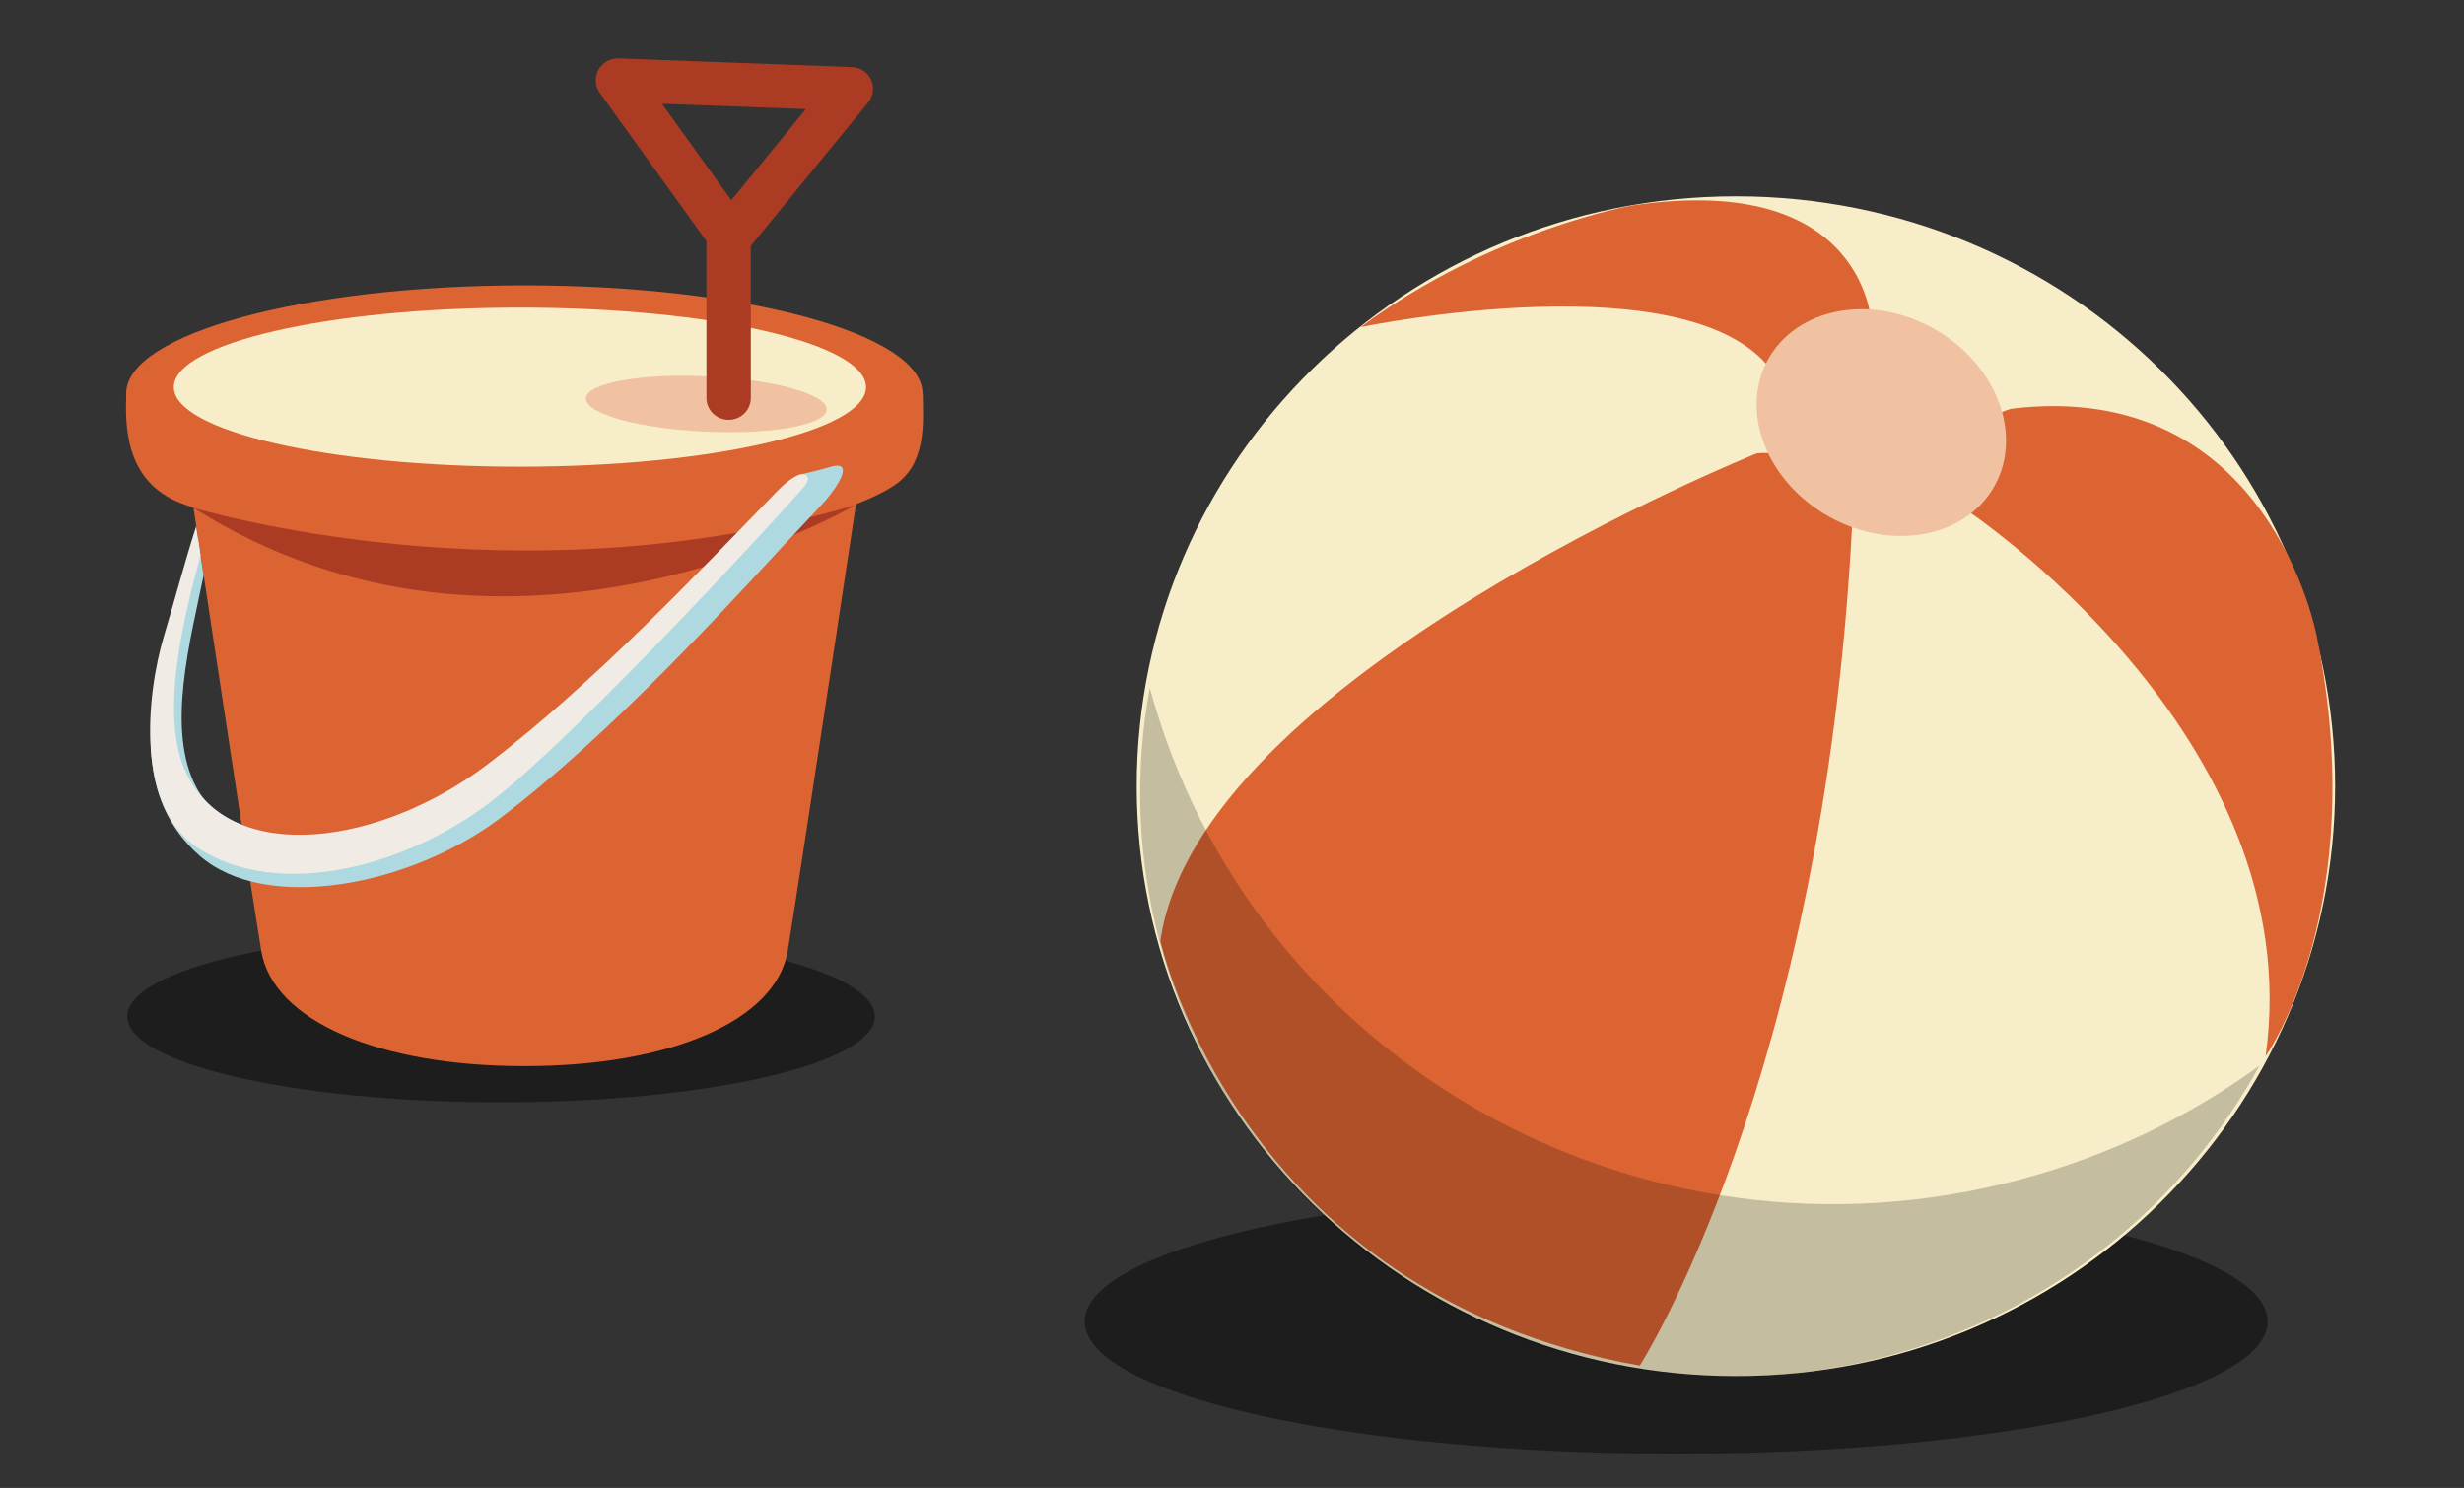 <svg width="452" height="273" viewBox="0 0 452 273" fill="none" xmlns="http://www.w3.org/2000/svg">
<rect x="0" y="0" width="452" height="273" fill="#333333" stroke="none"/>
<g clip-path="url(#clip0_775_9195)">
<mask id="mask0_775_9195" style="mask-type:luminance" maskUnits="userSpaceOnUse" x="0" y="0" width="452" height="273">
<path d="M452 0.803H0V272.803H452V0.803Z" fill="white"/>
</mask>
<g mask="url(#mask0_775_9195)">
<g style="mix-blend-mode:multiply" opacity="0.48">
<path d="M415.986 242.457C415.986 255.843 367.407 266.718 307.485 266.718C247.563 266.718 198.984 255.862 198.984 242.457C198.984 229.052 247.563 218.196 307.485 218.196C367.407 218.196 415.986 229.052 415.986 242.457Z" fill="#050505"/>
</g>
<path d="M427.863 144.245C427.863 203.721 378.869 251.972 318.453 251.972C258.036 251.972 209.023 203.741 209.023 144.245C209.023 84.749 258.017 36.518 318.453 36.518C378.889 36.518 427.863 84.749 427.863 144.245Z" fill="#F8EDC9" stroke="#F8EDC9" stroke-miterlimit="10"/>
<path d="M322.249 83.192C322.249 83.192 219.796 124.322 212.859 172.631C212.859 172.631 227.01 237.419 300.806 250.552C300.806 250.552 334.364 198.332 339.74 96.675C339.74 96.675 335.412 81.986 322.249 83.173" fill="#DC6433"/>
<path d="M359.895 92.998C359.895 92.998 423.849 134.809 415.608 193.799C415.608 193.799 434.995 166.464 425.015 116.871C425.015 116.871 416.457 69.281 369.006 74.982C369.006 74.982 354.697 78.503 359.895 92.998Z" fill="#DC6433"/>
<path d="M343.375 60.02C343.375 60.02 342.94 31.284 299.52 37.685C299.52 37.685 273.907 42.062 249.578 60.02C249.578 60.02 311.24 47.199 325.568 68.775C325.568 68.775 342.94 76.246 343.375 60.02Z" fill="#DC6433"/>
<path d="M365.452 89.885C359.662 99.126 345.867 101.092 334.641 94.282C323.416 87.472 318.989 74.457 324.78 65.195C330.57 55.954 344.365 53.969 355.591 60.798C366.816 67.608 371.243 80.624 365.452 89.885Z" fill="#F0C2A1"/>
<g style="mix-blend-mode:multiply" opacity="0.21">
<path fill-rule="evenodd" clip-rule="evenodd" d="M414.498 195.51C401.696 204.835 386.967 212.017 370.715 216.372C301.019 235.047 229.575 194.706 210.922 126.213C208.122 141.33 208.561 157.254 212.791 173.042C228.19 230.51 288.016 264.412 346.374 248.775C376.664 240.659 400.617 220.784 414.498 195.51Z" fill="#050505"/>
</g>
<g style="mix-blend-mode:multiply" opacity="0.48">
<path d="M160.481 186.484C160.481 195.181 129.789 202.243 91.903 202.243C54.016 202.243 23.344 195.181 23.344 186.484C23.344 177.787 54.036 170.725 91.903 170.725C129.769 170.725 160.481 177.787 160.481 186.484Z" fill="#050505"/>
</g>
<path d="M160.582 68.95C160.582 68.95 146.629 161.638 144.495 174.479C142.34 187.32 122.893 195.608 96.213 195.608C69.532 195.608 50.085 187.339 47.931 174.479C45.777 161.638 31.844 68.95 31.844 68.95H160.602H160.582Z" fill="#DC6433"/>
<path d="M169.252 72.199H23.161C22.964 77.919 22.806 88.289 33.181 92.317C75.633 108.796 147.038 100.43 164.054 89.048C169.845 85.176 169.39 78.055 169.272 72.199" fill="#DC6433"/>
<path d="M169.251 72.199C169.251 83.172 136.542 92.064 96.206 92.064C55.869 92.064 23.141 83.172 23.141 72.199C23.141 61.226 55.849 52.355 96.186 52.355C136.523 52.355 169.231 61.246 169.231 72.199" fill="#DC6433"/>
<path d="M158.862 71.032C158.862 79.087 130.423 85.624 95.363 85.624C60.303 85.624 31.883 79.087 31.883 71.032C31.883 62.978 60.303 56.44 95.363 56.44C130.423 56.44 158.862 62.978 158.862 71.032Z" fill="#F8EDC9"/>
<path d="M151.649 75.157C151.511 77.959 141.51 79.768 129.316 79.184C117.123 78.62 107.34 75.877 107.478 73.075C107.616 70.274 117.617 68.464 129.811 69.048C142.005 69.632 151.787 72.355 151.649 75.157Z" fill="#F0C2A1"/>
<path d="M159.809 14.649C159.176 13.268 157.793 12.353 156.251 12.315L113.503 10.719C111.902 10.68 110.519 11.478 109.768 12.82C109.037 14.163 109.135 15.797 110.025 17.042L129.59 44.242V73.017C129.59 75.235 131.409 77.025 133.662 77.025C135.915 77.025 137.733 75.235 137.733 73.017V45.117L159.255 18.813C160.224 17.626 160.421 16.011 159.789 14.649M134.156 36.732L121.428 19.046L147.832 20.019L134.156 36.732Z" fill="#AB3B23"/>
<path d="M35.453 93.153C35.453 93.153 94.229 111.131 156.899 92.667C156.899 92.667 93.577 130.022 35.453 93.153Z" fill="#AB3B23"/>
<path d="M144.016 88.971C131.921 103.893 108.798 129.711 89.272 144.517C69.429 156.969 42.334 156.522 36.069 144.556C30.337 133.953 34.982 117.318 37.353 105.547C36.899 102.473 36.721 101.403 36.286 98.543C34.132 104.866 32.116 111.754 30.14 119.088C27.037 130.606 24.725 146.599 36.602 156.988C48.777 167.631 75.22 162.572 91.762 150.101C111.901 134.906 133.996 110.606 143.799 100.002C147.237 96.286 150.815 92.609 151.862 91.305C155.004 87.453 155.874 84.593 152.317 85.663C149.253 86.578 147.336 86.869 146.724 87.142C145.874 87.511 144.886 88.115 144.016 88.99" fill="#AED9E0"/>
<path d="M142.469 90.216C128.773 104.322 108.773 125.568 89.266 140.354C70.057 154.926 42.744 159.09 34.285 142.105C28.83 131.21 34.186 111.637 36.795 101.89C36.4 99.321 36.36 98.893 35.985 96.559C33.89 103.077 32.072 110.042 30.135 116.462C26.696 127.883 24.996 148 36.064 155.413C51.163 165.51 75.59 158.954 91.697 145.802C108.654 131.968 142.904 94.613 147.272 89.574C148.774 87.842 148.28 87.239 147.469 87.006C146.916 86.831 145.236 87.356 142.469 90.216Z" fill="#F0EBE4"/>
</g>
</g>
<defs>
<clipPath id="clip0_775_9195">
<rect width="452" height="272" fill="white" transform="translate(0 0.803)"/>
</clipPath>
</defs>
</svg>
